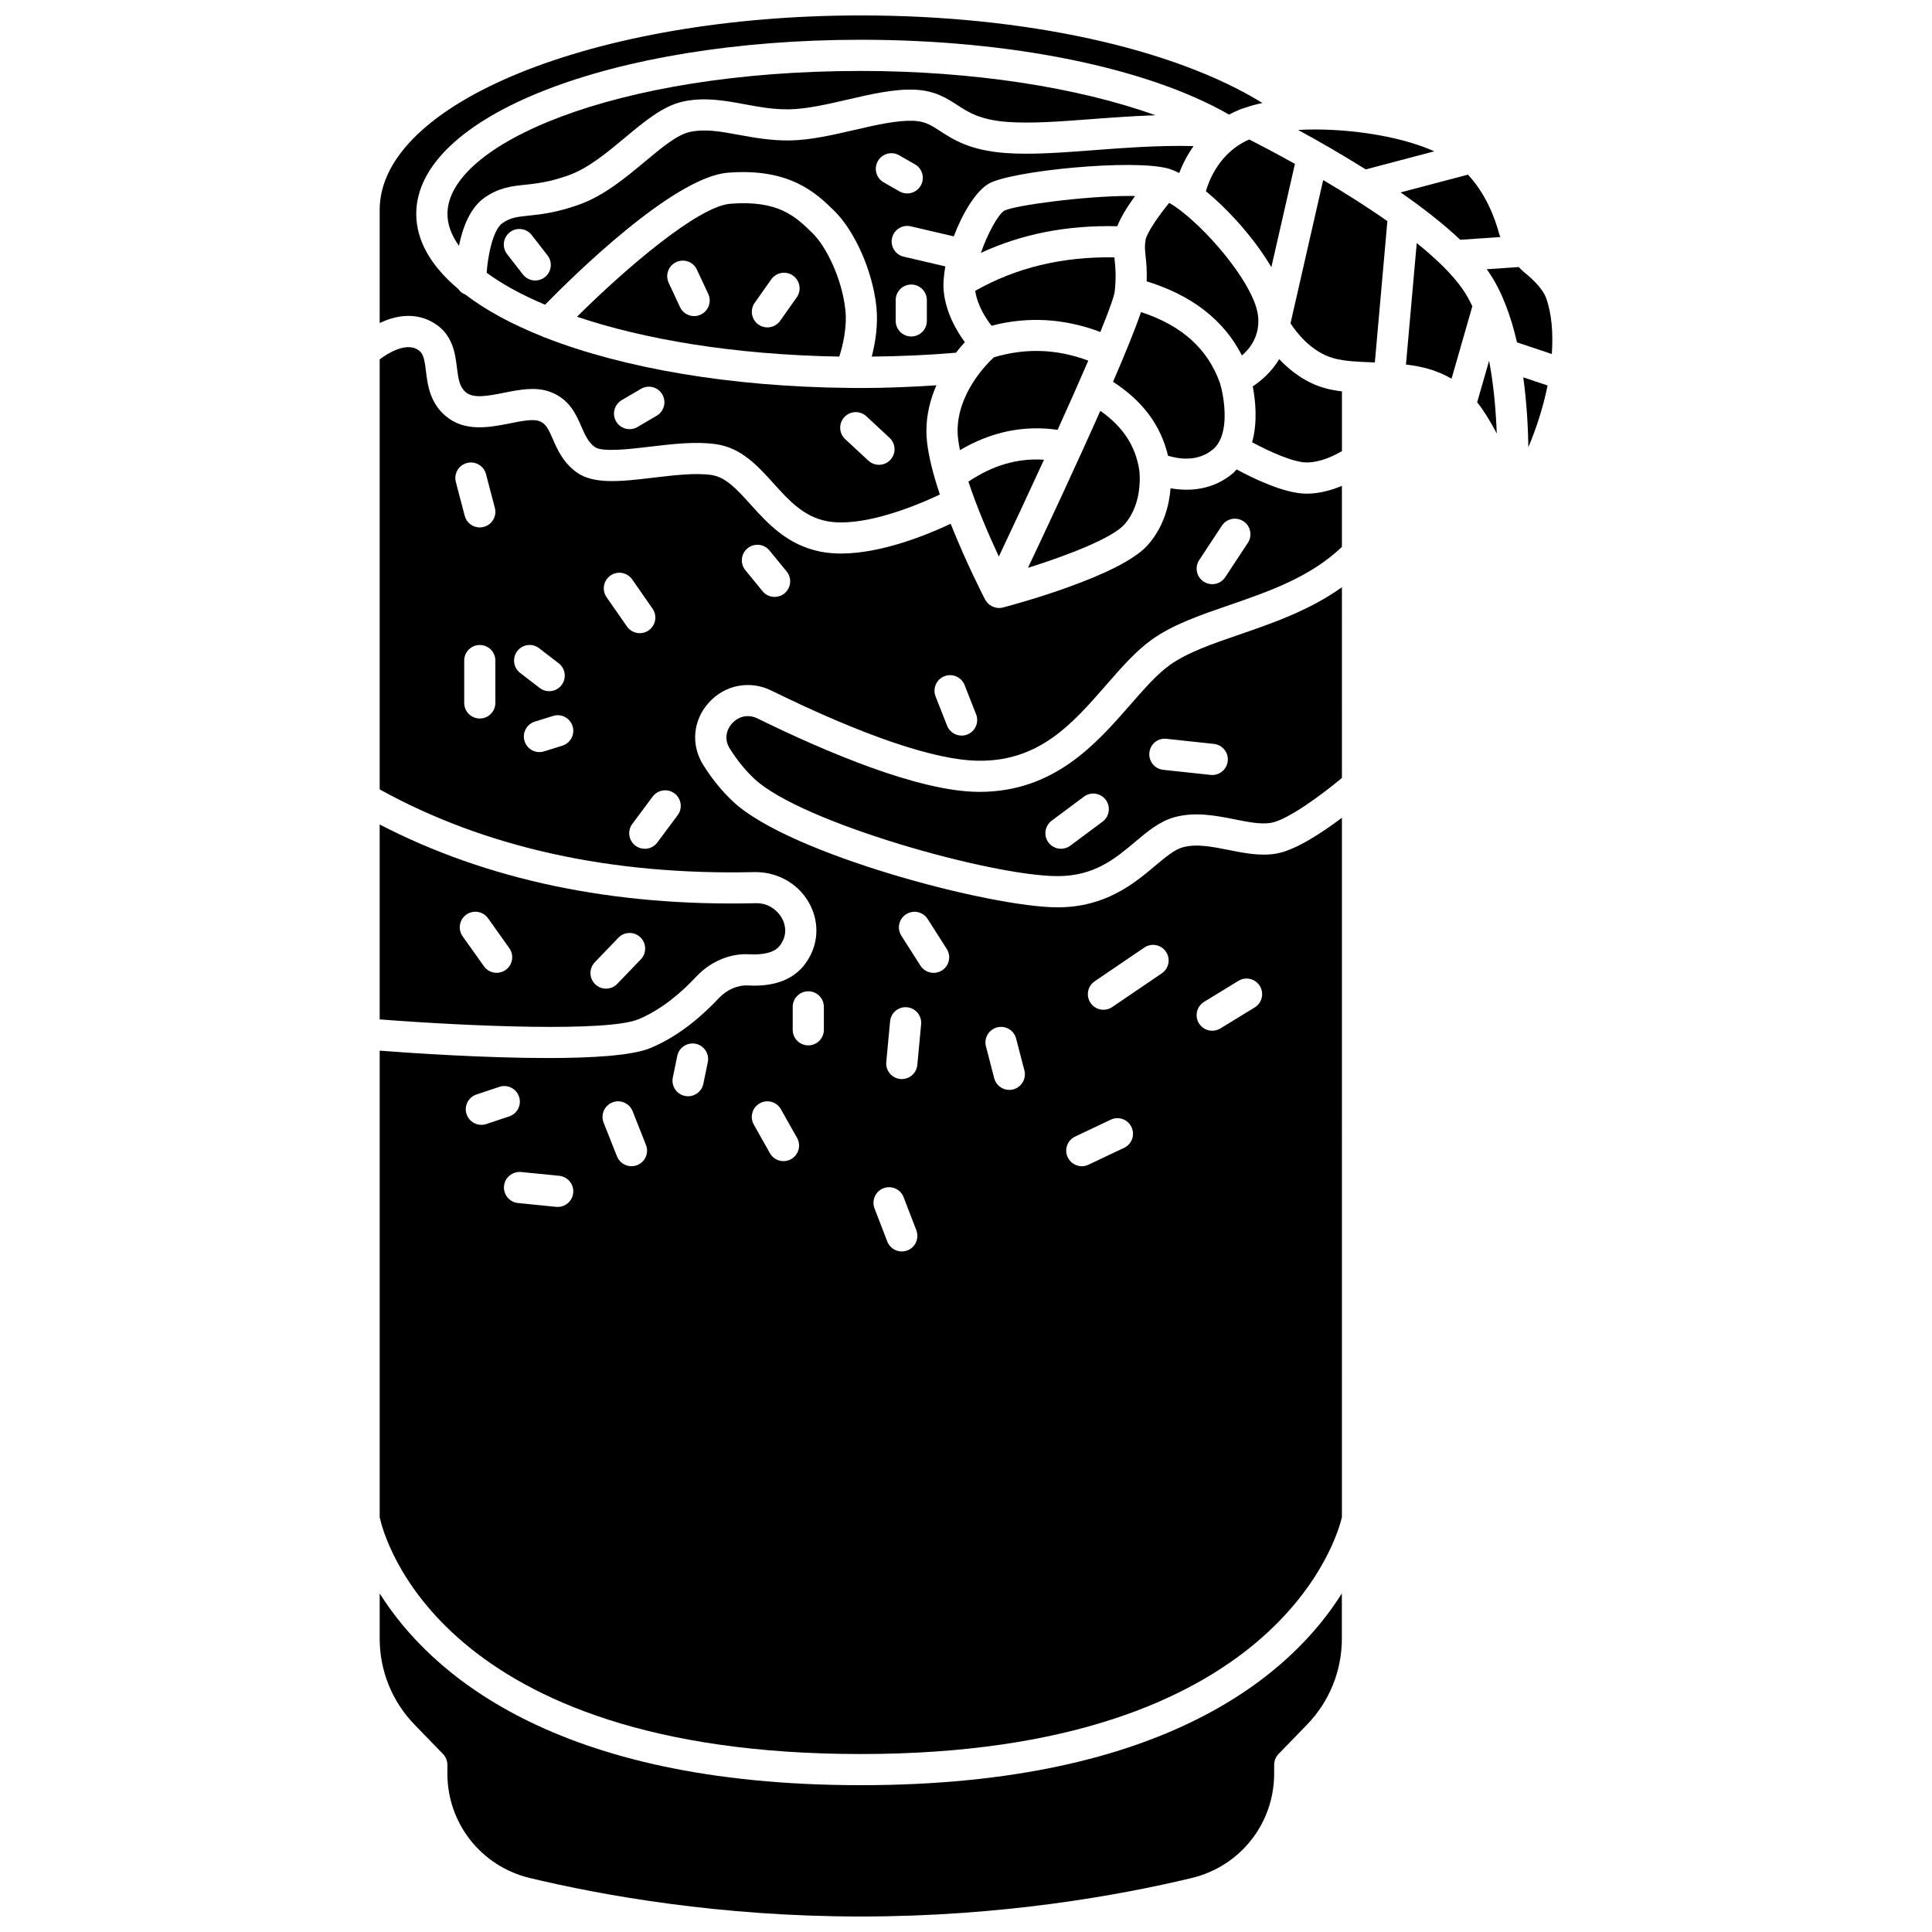 <?xml version="1.0" encoding="UTF-8"?>
<!-- Uploaded to: SVG Repo, www.svgrepo.com, Generator: SVG Repo Mixer Tools -->
<svg width="800px" height="800px" version="1.1" viewBox="144 144 512 512" xmlns="http://www.w3.org/2000/svg">
 <defs>
  <clipPath id="b">
   <path d="m244 148.09h235v134.91h-235z"/>
  </clipPath>
  <clipPath id="a">
   <path d="m244 566h256v85.902h-256z"/>
  </clipPath>
 </defs>
 <path d="m445.91 268.52v-0.012c-1.027-6.43-4.363-11.469-10.316-15.629-6.543 14.746-14.258 31.223-19.172 41.598 10.371-3.25 22.32-7.844 25.555-11.488 5.168-5.84 3.953-14.379 3.934-14.469z"/>
 <path d="m477.44 228.14c-0.566-7.926-12.23-21.949-20.559-28.328-0.113-0.066-0.195-0.16-0.301-0.238-0.98-0.734-1.883-1.32-2.738-1.812-3.043 3.738-5.926 8-6.242 9.77-0.293 1.641-0.184 2.688 0.004 4.426 0.176 1.676 0.383 3.672 0.277 6.602 11.957 3.688 20.457 10.25 25.246 19.652 2.231-1.93 4.664-5.152 4.312-10.07z"/>
 <path d="m465.48 263.06c4.629-3.926 2.93-13.828 1.855-17.445-3.234-9.168-10.129-15.371-20.957-18.91-1.496 4.41-4.168 10.969-7.41 18.48 7.875 5.086 12.656 11.547 14.57 19.586 2.664 0.824 7.859 1.754 11.941-1.711z"/>
 <path d="m487.17 187.43c-5.469-3.047-9.871-5.328-12.113-6.469-1.043 0.461-2.023 0.98-2.898 1.562 0 0-0.004 0-0.004 0.004-5.398 3.59-7.688 9.098-8.586 12.145 6.223 5.117 12.961 12.688 17.355 20.129z"/>
 <path d="m454.04 320.22c-3.449 2.469-6.871 6.387-10.496 10.543-8.996 10.297-20.164 23.09-39.938 23.09-0.168 0-0.34-0.004-0.508-0.004-15.84-0.172-40.48-10.676-58.363-19.453-2.844-1.383-5.348-0.23-6.746 1.32-1.359 1.512-2.231 4.059-0.59 6.664 1.961 3.117 4.176 5.828 6.57 8.062 12.43 11.582 62.895 25.738 80.312 25.738 9.723 0 15.215-4.606 20.516-9.055 3.336-2.805 6.484-5.441 10.391-6.539 5.519-1.539 11.094-0.434 15.996 0.547 3.598 0.719 7.004 1.398 9.695 0.918 4.32-0.773 13.211-7.254 18.746-11.887l-0.004-50.539c-8.543 6.094-18.27 9.48-27.102 12.516-7.109 2.441-13.824 4.75-18.48 8.078zm-17.84 41.52-8.559 6.375c-0.742 0.555-1.605 0.816-2.465 0.816-1.262 0-2.504-0.574-3.316-1.66-1.363-1.824-0.984-4.414 0.844-5.777l8.551-6.375c1.828-1.367 4.414-0.988 5.777 0.844 1.371 1.824 0.992 4.414-0.832 5.777zm29.059-12.359c-0.145 0-0.293-0.008-0.441-0.023l-12.555-1.348c-2.269-0.242-3.906-2.281-3.668-4.547 0.238-2.266 2.227-3.941 4.547-3.668l12.555 1.348c2.269 0.242 3.906 2.281 3.668 4.547-0.23 2.117-2.019 3.691-4.106 3.691z"/>
 <g clip-path="url(#b)">
  <path d="m258.29 229.2c5.672 2.992 6.316 8.312 6.797 12.195 0.383 3.156 0.703 5.152 2.359 6.555 2.039 1.738 5.949 0.961 10.094 0.137 4.125-0.812 8.379-1.66 12.227-0.246 5.117 1.887 6.887 5.949 8.309 9.215 0.961 2.215 1.801 4.125 3.551 5.406 1.945 1.418 9.246 0.555 14.578-0.078 5.996-0.715 12.195-1.453 17.547-0.668 6.731 0.969 11.047 5.75 15.219 10.367 4.086 4.523 7.941 8.793 14.062 10.012 8.945 1.773 22.707-3.539 30.043-7.051-0.438-1.309-0.855-2.609-1.234-3.894-0.02-0.066-0.039-0.129-0.055-0.199-1.371-4.691-2.285-9.145-2.281-12.719 0-4.519 1.105-8.582 2.648-12.125-6.617 0.43-13.297 0.723-20.027 0.723-0.895 0-1.777-0.016-2.664-0.023-0.062 0.004-0.117 0.023-0.176 0.023-0.047 0-0.09-0.027-0.137-0.027-31.766-0.293-60.047-5.273-80.594-13.301-0.34-0.086-0.648-0.219-0.961-0.391-8.121-3.25-14.98-6.984-20.34-11.094-0.312-0.133-0.633-0.266-0.918-0.48-0.379-0.289-0.645-0.605-0.871-0.934-7.16-6-11.156-12.742-11.156-19.918 0-25.875 51.746-46.145 117.81-46.145 39.766 0 75.926 7.391 97.602 19.832 0.922-0.496 1.887-0.961 2.922-1.375 0.34-0.137 0.738-0.242 1.102-0.371 0.117-0.047 0.223-0.078 0.344-0.117 1.367-0.465 2.84-0.883 4.469-1.211-23.414-14.461-62.816-23.207-106.44-23.207-70.305 0-127.5 23.121-127.5 51.539v29.969c3.871-1.824 8.859-2.938 13.672-0.398zm109.47 25.344c1.547-1.676 4.164-1.781 5.836-0.223l6.144 5.699c1.672 1.551 1.773 4.168 0.223 5.836-0.812 0.879-1.922 1.32-3.027 1.32-1.004 0-2.012-0.363-2.809-1.102l-6.144-5.699c-1.672-1.551-1.77-4.156-0.223-5.832zm-59.008-4.496 5.109-3c1.973-1.164 4.5-0.496 5.648 1.469 1.152 1.969 0.496 4.496-1.469 5.648l-5.109 3c-0.656 0.387-1.375 0.57-2.086 0.57-1.422 0-2.801-0.73-3.562-2.039-1.152-1.965-0.496-4.492 1.469-5.648z"/>
 </g>
 <path d="m313.12 414.14c6.422-2.621 11.871-7.559 15.312-11.238 3.844-4.109 9.078-6.34 14.328-5.996 3.328 0.16 5.953-0.426 7.359-1.703 0.367-0.336 0.723-0.789 1.062-1.367 1.75-2.941 0.547-5.644-0.059-6.672-1.109-1.891-3.477-3.875-6.777-3.809-37.93 0.922-71.352-6.16-99.727-20.852v51.648c24.457 1.895 60.355 3.32 68.5-0.012zm-11.488-15.133 6.238-6.492c1.582-1.648 4.195-1.695 5.836-0.117 1.645 1.578 1.695 4.195 0.117 5.836l-6.238 6.492c-0.809 0.848-1.891 1.273-2.977 1.273-1.027 0-2.062-0.383-2.859-1.152-1.645-1.582-1.699-4.199-0.117-5.84zm-23.621 2.031c-0.727 0.516-1.566 0.77-2.391 0.77-1.293 0-2.566-0.602-3.367-1.734l-5.641-7.926c-1.32-1.859-0.887-4.438 0.965-5.762 1.859-1.32 4.445-0.887 5.762 0.965l5.637 7.926c1.324 1.863 0.887 4.445-0.965 5.762z"/>
 <g clip-path="url(#a)">
  <path d="m372.12 617.09c-81.539 0-114.47-30.102-127.5-50.816v11.957c0 8.574 3.293 16.688 9.262 22.848l7.516 7.746c0.746 0.773 1.164 1.805 1.164 2.875v2.32c0 13.207 8.98 24.586 21.84 27.672 19.402 4.652 50.363 10.203 87.711 10.203 37.348 0 68.312-5.551 87.711-10.203 12.859-3.086 21.84-14.465 21.84-27.672v-2.32c0-1.074 0.422-2.106 1.164-2.875l7.516-7.746c5.973-6.16 9.262-14.277 9.262-22.848v-11.957c-13.012 20.723-45.945 50.816-127.48 50.816z"/>
 </g>
 <path d="m294.8 190.41c5.148-1.863 10.047-5.945 14.781-9.895 5.215-4.348 10.133-8.453 15.449-9.609 5.699-1.23 11.066-0.246 16.262 0.715 3.769 0.699 7.672 1.422 11.875 1.348 4.664-0.078 10.137-1.348 15.434-2.574 6.035-1.398 12.285-2.848 17.727-2.629 5.414 0.211 8.562 2.258 11.34 4.062 2.981 1.938 6.066 3.941 13.34 4.488 6.254 0.461 14.039-0.125 22.297-0.75 5.336-0.406 11.027-0.82 16.895-1.023-20.516-7.402-48.582-11.742-78.07-11.742-65.531 0-109.55 19.586-109.55 37.887 0 2.809 1.051 5.648 3.043 8.445 0.961-4.699 2.914-10.102 6.871-12.809 3.879-2.656 7.215-3.008 10.746-3.371 3.012-0.332 6.426-0.684 11.566-2.543z"/>
 <path d="m420.67 265.83c-6.977-0.453-13.582 1.465-20.031 5.809 2.231 6.75 5.375 14.082 8.062 19.848 4.09-8.637 8.168-17.379 11.969-25.656z"/>
 <path d="m524.1 184.1c-9.824-4.391-24.578-6.309-36.09-5.664 5.066 2.758 11.387 6.356 17.914 10.457z"/>
 <path d="m397.34 237.47c0.828-1.055 1.641-2.016 2.363-2.789-2.195-2.965-4.992-7.727-5.59-13.355-0.207-1.961-0.027-4.277 0.414-6.727l-11.035-2.578c-2.223-0.516-3.602-2.738-3.082-4.961 0.516-2.219 2.723-3.598 4.961-3.082l11.395 2.66c2.332-6.199 5.824-11.898 9.172-13.914 5.769-3.457 38.773-6.734 47.957-3.977 0.031 0.012 0.074 0.031 0.105 0.043 0.023 0.008 0.047 0.02 0.07 0.027 0.75 0.238 1.574 0.602 2.43 1.035 0.824-2.144 2.043-4.656 3.816-7.144-9.148-0.223-18.18 0.457-26.383 1.082-8.574 0.645-16.676 1.273-23.543 0.75-9.383-0.707-13.727-3.527-17.219-5.797-2.426-1.574-4.027-2.613-7.16-2.738-4.398-0.129-9.793 1.09-15.543 2.426-5.715 1.32-11.621 2.691-17.16 2.789-4.992 0.062-9.539-0.75-13.512-1.484-4.789-0.883-8.918-1.648-13.004-0.766-3.336 0.723-7.5 4.199-11.914 7.879-5.039 4.203-10.75 8.961-17.266 11.32-6.09 2.199-10.387 2.652-13.52 2.977-3.086 0.32-4.781 0.5-6.934 1.977-2.629 1.801-3.941 9.223-4.184 13.156 4.066 3.004 9.266 5.859 15.473 8.469 7.684-7.852 34.125-33.836 48.453-34.98 16.496-1.32 23.504 5.516 28.129 10.039 5.539 5.422 10.195 16.023 11.207 25.332 0.535 4.934-0.277 9.762-1.215 13.359 7.516-0.07 15-0.402 22.316-1.027zm-15.973-13.938c0-2.285 1.848-4.129 4.129-4.129 2.285 0 4.129 1.848 4.129 4.129v5.508c0 2.285-1.848 4.129-4.129 4.129-2.285 0-4.129-1.848-4.129-4.129zm-92.992-6.066c-0.754 0.59-1.648 0.871-2.531 0.871-1.23 0-2.449-0.551-3.262-1.594l-4.199-5.398c-1.398-1.805-1.078-4.394 0.723-5.793 1.809-1.406 4.394-1.07 5.793 0.723l4.199 5.398c1.398 1.801 1.074 4.394-0.723 5.793zm88.27-30.785c1.133-1.977 3.652-2.668 5.637-1.531l4.195 2.398c1.977 1.133 2.668 3.66 1.531 5.637-0.766 1.328-2.156 2.078-3.59 2.078-0.695 0-1.398-0.172-2.047-0.547l-4.195-2.398c-1.977-1.129-2.664-3.656-1.531-5.637z"/>
 <path d="m444.8 195.95c-0.473-0.008-0.922-0.023-1.418-0.023-11.848 0-30.473 2.484-33.242 3.906-1.559 0.938-4.383 5.926-6.191 11.184 10.883-5.043 22.809-7.371 36.145-7.066 1.004-2.582 2.859-5.477 4.707-8z"/>
 <path d="m424.28 257.91c3.043-6.723 5.82-12.969 8.129-18.336-8.375-3.121-16.613-3.391-25.035-0.875-2.148 1.996-9.605 9.625-9.605 19.523 0 1.457 0.262 3.211 0.629 5.074 8.195-4.856 16.863-6.668 25.883-5.387z"/>
 <path d="m402.44 221.07c0.605 3.922 2.805 7.312 4.324 9.246 9.617-2.496 19.285-1.949 28.832 1.66 2.269-5.551 3.688-9.453 3.828-10.82 0.414-4.098 0.172-6.344-0.039-8.328-0.02-0.207-0.043-0.422-0.062-0.633-13.863-0.203-25.992 2.707-36.883 8.875z"/>
 <path d="m337.55 198c-8.582 0.68-27.84 17.219-40.637 29.941 17.715 5.973 41.504 10.07 69.504 10.562 0.918-2.844 2.121-7.703 1.602-12.477-0.891-8.219-5.098-16.719-8.645-20.195-4.508-4.414-9.043-8.848-21.824-7.832zm-7.859 29.383c-0.562 0.262-1.156 0.387-1.738 0.387-1.559 0-3.047-0.883-3.746-2.387l-3.004-6.441c-0.961-2.066-0.07-4.523 2-5.484 2.066-0.961 4.531-0.066 5.484 2l3.004 6.441c0.961 2.062 0.07 4.519-2 5.484zm25.453-4.582-4.398 6.219c-0.805 1.137-2.082 1.746-3.375 1.746-0.82 0-1.656-0.246-2.379-0.762-1.863-1.316-2.309-3.894-0.988-5.758l4.398-6.219c1.316-1.863 3.898-2.309 5.758-0.988 1.859 1.328 2.301 3.906 0.984 5.762z"/>
 <path d="m549.04 262.52c2.199-5.262 3.981-10.848 5.086-16.363l-6.445-2.156c0.895 6.492 1.258 12.918 1.359 18.52z"/>
 <path d="m541.61 206.82c-0.113-0.348-0.27-0.672-0.363-1.027-1.059-3.926-3.445-10.395-8.23-15.508l-17.844 4.703c5.758 3.996 11.266 8.258 15.801 12.551z"/>
 <path d="m535.47 250.59c1.922 2.469 3.644 5.332 5.188 8.297-0.23-6.082-0.805-12.848-2.031-19.281z"/>
 <path d="m471.72 268.39c-0.309 0.316-0.555 0.672-0.898 0.965-5.582 4.734-12.02 4.852-16.609 4.043-0.348 4.324-1.715 10.172-6.055 15.062-7.203 8.121-34.855 15.605-38.285 16.512-0.02 0.004-0.062 0.016-0.078 0.02-0.348 0.09-0.703 0.137-1.051 0.137h-0.008c-0.555 0-1.078-0.148-1.582-0.359-0.062-0.023-0.129-0.012-0.195-0.047-0.051-0.023-0.074-0.066-0.121-0.09-0.422-0.223-0.812-0.5-1.141-0.859-0.062-0.066-0.094-0.145-0.152-0.215-0.168-0.211-0.344-0.414-0.473-0.656-0.348-0.668-5.004-9.695-9.133-20.098-6.238 2.934-18.344 7.883-29.027 7.887-1.891 0-3.734-0.156-5.496-0.508-8.805-1.75-13.996-7.496-18.578-12.57-3.481-3.856-6.484-7.18-10.266-7.731-4.289-0.625-9.926 0.055-15.395 0.699-8.492 1.012-15.84 1.875-20.41-1.445-3.57-2.602-5.066-6.027-6.266-8.785-1.297-2.973-1.945-4.156-3.598-4.762-1.664-0.617-4.758 0.004-7.758 0.598-5.328 1.055-11.949 2.375-17.043-1.938-4.207-3.559-4.789-8.355-5.219-11.855-0.441-3.637-0.75-4.992-2.453-5.891-3.012-1.594-7.387 0.895-9.812 2.723v113.97c27.902 15.426 61.363 22.824 99.527 21.91 5.758-0.012 11.176 2.883 14.102 7.894 2.797 4.769 2.805 10.406 0.031 15.062-0.754 1.277-1.629 2.367-2.59 3.242-3.133 2.871-7.664 4.164-13.391 3.852-2.816-0.145-5.672 1.086-7.832 3.394-4.004 4.281-10.414 10.059-18.223 13.238-4.785 1.953-15.312 2.598-27.078 2.598-16.602 0-35.656-1.277-44.543-1.953v123.63c1.098 5.141 15.93 62.77 127.5 62.77 110.85 0 126.45-58.199 127.5-62.785l0.004-185.34c-5.203 3.914-12.238 8.582-17.293 9.477-4.242 0.762-8.574-0.105-12.766-0.945-4.387-0.875-8.523-1.695-12.152-0.691-2.184 0.609-4.559 2.606-7.305 4.906-5.523 4.641-13.094 10.992-25.828 10.992-17.59 0-71.008-14.031-85.945-27.961-2.918-2.719-5.586-5.981-7.934-9.703-3.367-5.359-2.805-11.867 1.445-16.59 4.231-4.703 10.875-5.988 16.523-3.211 24.547 12.051 43.5 18.484 54.812 18.609 16.441 0.297 25.363-10.211 34.137-20.254 3.953-4.527 7.684-8.801 11.918-11.828 5.637-4.031 12.906-6.523 20.598-9.172 10.547-3.625 21.406-7.414 29.785-15.398v-16.184c-2.68 1.117-5.922 2.07-9.359 2.07-5.816 0-14.031-3.981-18.543-6.434zm-203.97-1.691c2.207-0.582 4.465 0.738 5.043 2.945l2.348 8.949c0.582 2.207-0.738 4.465-2.945 5.043-0.352 0.09-0.707 0.137-1.055 0.137-1.828 0-3.508-1.227-3.988-3.082l-2.348-8.953c-0.582-2.207 0.734-4.465 2.945-5.039zm7.527 63.582c0 2.285-1.848 4.129-4.129 4.129-2.285 0-4.129-1.848-4.129-4.129v-11.223c0-2.285 1.848-4.129 4.129-4.129 2.285 0 4.129 1.848 4.129 4.129zm5.812-13.742c1.387-1.809 3.984-2.152 5.789-0.75l5.18 3.988c1.809 1.391 2.144 3.984 0.75 5.789-0.809 1.059-2.035 1.609-3.273 1.609-0.879 0-1.766-0.277-2.516-0.859l-5.18-3.988c-1.805-1.391-2.141-3.981-0.75-5.789zm11.941 25.07-4.844 1.516c-0.414 0.129-0.824 0.191-1.234 0.191-1.758 0-3.387-1.129-3.941-2.894-0.68-2.176 0.527-4.492 2.703-5.176l4.844-1.516c2.184-0.691 4.492 0.531 5.176 2.703 0.684 2.184-0.527 4.496-2.703 5.176zm-21.465 100.49c-1.73 0-3.34-1.094-3.914-2.824-0.723-2.16 0.445-4.5 2.609-5.223l6.07-2.023c2.16-0.727 4.5 0.445 5.223 2.609 0.723 2.164-0.445 4.5-2.609 5.223l-6.07 2.023c-0.434 0.152-0.875 0.215-1.309 0.215zm20.234 21.75c-0.137 0-0.273-0.008-0.418-0.02l-10.113-1.016c-2.269-0.227-3.922-2.25-3.699-4.523 0.227-2.266 2.219-3.875 4.523-3.699l10.113 1.012c2.269 0.227 3.922 2.25 3.699 4.523-0.215 2.133-2.008 3.723-4.106 3.723zm21.066-11.082c-0.496 0.199-1.012 0.289-1.52 0.289-1.641 0-3.195-0.988-3.84-2.609l-3.539-8.934c-0.84-2.117 0.199-4.523 2.32-5.359 2.102-0.84 4.523 0.199 5.359 2.32l3.539 8.934c0.84 2.117-0.195 4.523-2.32 5.359zm18.707-27.281-1.176 5.731c-0.406 1.957-2.121 3.301-4.043 3.301-0.273 0-0.559-0.027-0.836-0.086-2.234-0.457-3.676-2.644-3.211-4.879l1.176-5.731c0.457-2.234 2.648-3.66 4.879-3.211 2.231 0.461 3.672 2.644 3.211 4.875zm131.52-15.984 9.102-5.566c1.953-1.195 4.488-0.578 5.68 1.371 1.188 1.945 0.578 4.488-1.371 5.68l-9.102 5.566c-0.672 0.414-1.418 0.602-2.152 0.602-1.391 0-2.75-0.703-3.527-1.977-1.188-1.941-0.574-4.484 1.371-5.676zm-28.988-5.453 13.148-8.934c1.887-1.289 4.457-0.789 5.734 1.098 1.285 1.883 0.789 4.453-1.098 5.734l-13.148 8.934c-0.711 0.484-1.516 0.715-2.316 0.715-1.32 0-2.621-0.633-3.418-1.809-1.281-1.891-0.789-4.461 1.098-5.738zm-5.18 41.148 9.438-4.469c2.051-0.992 4.523-0.098 5.496 1.965 0.98 2.062 0.094 4.523-1.965 5.496l-9.438 4.469c-0.57 0.273-1.168 0.402-1.762 0.402-1.547 0-3.027-0.871-3.734-2.363-0.98-2.062-0.094-4.519 1.965-5.5zm-20.684-28.93c2.207-0.582 4.465 0.746 5.039 2.957l2.191 8.438c0.574 2.211-0.75 4.465-2.957 5.039-0.352 0.09-0.699 0.133-1.043 0.133-1.832 0-3.512-1.23-3.992-3.09l-2.191-8.438c-0.574-2.211 0.746-4.465 2.953-5.039zm-24.109-29.984c1.93-1.23 4.477-0.66 5.703 1.258l5.059 7.926c1.227 1.926 0.664 4.477-1.258 5.703-0.691 0.438-1.461 0.648-2.219 0.648-1.363 0-2.695-0.672-3.484-1.906l-5.059-7.926c-1.223-1.926-0.668-4.477 1.258-5.703zm-4.25 28.379c0.215-2.269 2.195-3.949 4.5-3.727 2.269 0.215 3.934 2.231 3.727 4.5l-1.012 10.785c-0.203 2.141-2 3.742-4.109 3.742-0.129 0-0.262-0.004-0.391-0.016-2.269-0.215-3.934-2.231-3.727-4.5zm-1.754 44.234c2.133-0.812 4.519 0.242 5.34 2.371l3.371 8.766c0.816 2.133-0.246 4.523-2.371 5.34-0.488 0.188-0.992 0.273-1.484 0.273-1.656 0-3.223-1.004-3.856-2.648l-3.371-8.766c-0.816-2.129 0.242-4.519 2.371-5.336zm-24.469-7.715c-0.641 0.363-1.34 0.531-2.023 0.531-1.445 0-2.84-0.754-3.602-2.102l-4.273-7.586c-1.117-1.988-0.418-4.504 1.57-5.625 1.988-1.129 4.508-0.422 5.625 1.57l4.273 7.586c1.121 1.988 0.418 4.504-1.57 5.625zm8.676-40.348v6.07c0 2.285-1.848 4.129-4.129 4.129-2.285 0-4.129-1.848-4.129-4.129v-6.07c0-2.285 1.848-4.129 4.129-4.129 2.285-0.004 4.129 1.844 4.129 4.129zm-57.586-108.56c-1.301-1.871-0.84-4.449 1.031-5.754 1.867-1.301 4.445-0.84 5.754 1.031l5.398 7.754c1.301 1.871 0.84 4.449-1.031 5.754-0.719 0.5-1.539 0.738-2.356 0.738-1.305 0-2.594-0.617-3.394-1.773zm18.84 57.758-5.398 7.246c-0.809 1.086-2.051 1.66-3.316 1.66-0.855 0-1.723-0.266-2.465-0.816-1.824-1.359-2.207-3.949-0.844-5.777l5.398-7.246c1.363-1.812 3.945-2.211 5.777-0.844 1.828 1.359 2.211 3.949 0.848 5.777zm28.305-58.781c-0.773 0.629-1.691 0.938-2.613 0.938-1.199 0-2.383-0.516-3.195-1.512l-4.555-5.562c-1.449-1.766-1.184-4.367 0.578-5.809 1.777-1.453 4.367-1.184 5.809 0.578l4.555 5.562c1.445 1.758 1.18 4.359-0.578 5.805zm48.453 37.402c-0.496 0.195-1.008 0.285-1.512 0.285-1.645 0-3.199-0.992-3.844-2.617l-3.051-7.754c-0.836-2.121 0.211-4.523 2.328-5.356 2.117-0.828 4.519 0.207 5.356 2.328l3.051 7.754c0.836 2.121-0.207 4.523-2.328 5.359zm74.348-50.797-5.996 9.102c-0.793 1.207-2.109 1.859-3.453 1.859-0.777 0-1.57-0.223-2.266-0.68-1.906-1.254-2.434-3.816-1.176-5.719l5.996-9.102c1.254-1.902 3.824-2.43 5.719-1.176 1.906 1.25 2.43 3.812 1.176 5.715z"/>
 <path d="m526.65 214.82c-0.012-0.008-0.02-0.02-0.027-0.027-2.113-2.117-4.535-4.258-7.172-6.375l-2.856 32.184c4.156 0.5 8.309 1.512 12.078 3.769l5.512-19.207c-0.762-1.602-1.594-3.113-2.531-4.473-1.32-1.926-3.031-3.891-5.004-5.871z"/>
 <path d="m483 239.17c-2.051 3.441-4.848 5.805-7.008 7.223 0.695 3.562 1.348 9.43-0.172 14.816 4.68 2.519 11.008 5.344 14.449 5.344 3.688 0 7.32-1.801 9.359-3.004v-15.828c-1.539-0.199-3.055-0.445-4.496-0.855-5.242-1.469-9.277-4.664-12.133-7.695z"/>
 <path d="m553.73 222.96c-0.695-1.934-2.75-4.348-5.785-6.797-0.527-0.426-0.992-0.918-1.465-1.391l-8.492 0.574c0.152 0.215 0.328 0.43 0.477 0.645 3.547 5.144 5.941 11.746 7.551 18.738l9.234 3.09c0.375-5.492-0.004-10.641-1.52-14.859z"/>
 <path d="m486 229.68c1.527 2.359 5.469 7.582 11.363 9.242 3 0.844 6.75 0.973 10.723 1.117 0.086 0.004 0.172 0.008 0.262 0.008l3.32-37.445c-5.582-3.922-11.512-7.641-17.012-10.883z"/>
</svg>